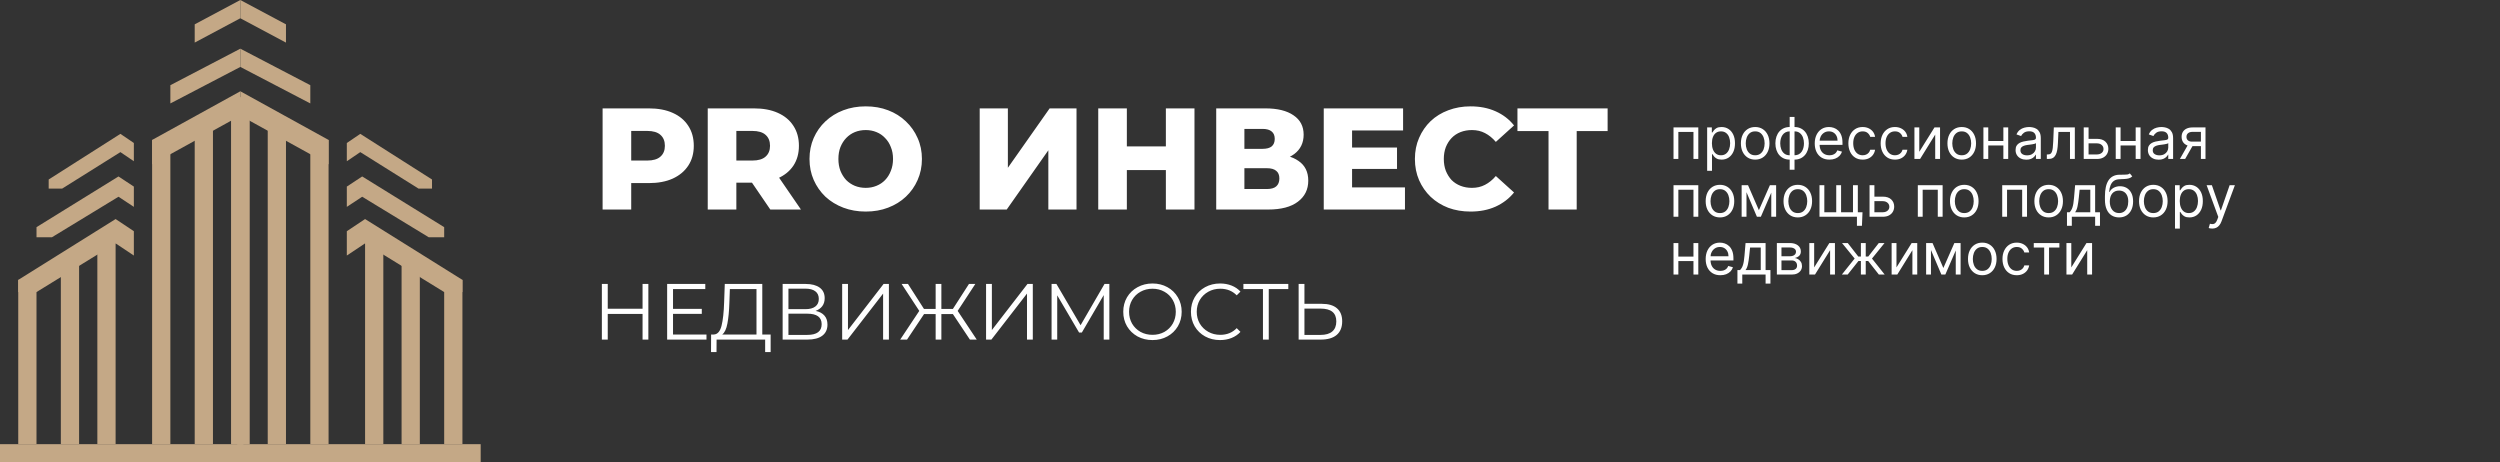 <?xml version="1.0" encoding="UTF-8"?> <svg xmlns="http://www.w3.org/2000/svg" width="346" height="64" viewBox="0 0 346 64" fill="none"><rect x="0" y="0" width="346" height="64" fill="#333333" stroke="none"/> <path d="M231.614 22V17.636H235.045V22H234.375V18.261H232.284V22H231.614ZM236.27 23.636V17.636H236.918V18.329H236.997C237.046 18.254 237.115 18.157 237.202 18.04C237.291 17.921 237.418 17.814 237.582 17.722C237.749 17.627 237.974 17.579 238.259 17.579C238.626 17.579 238.95 17.671 239.23 17.855C239.51 18.039 239.729 18.299 239.886 18.636C240.044 18.974 240.122 19.371 240.122 19.829C240.122 20.292 240.044 20.692 239.886 21.031C239.729 21.368 239.511 21.63 239.233 21.815C238.955 21.999 238.634 22.091 238.27 22.091C237.99 22.091 237.765 22.044 237.597 21.952C237.428 21.857 237.298 21.75 237.207 21.631C237.116 21.509 237.046 21.409 236.997 21.329H236.94V23.636H236.27ZM236.929 19.818C236.929 20.148 236.977 20.438 237.074 20.69C237.17 20.94 237.312 21.136 237.497 21.278C237.683 21.419 237.91 21.489 238.179 21.489C238.459 21.489 238.693 21.415 238.881 21.267C239.07 21.117 239.212 20.917 239.307 20.665C239.403 20.411 239.452 20.129 239.452 19.818C239.452 19.511 239.404 19.235 239.31 18.989C239.217 18.741 239.076 18.544 238.886 18.401C238.699 18.255 238.463 18.182 238.179 18.182C237.906 18.182 237.677 18.251 237.491 18.389C237.306 18.526 237.166 18.717 237.071 18.963C236.976 19.207 236.929 19.492 236.929 19.818ZM242.918 22.091C242.524 22.091 242.178 21.997 241.881 21.81C241.585 21.622 241.354 21.36 241.188 21.023C241.023 20.686 240.94 20.292 240.94 19.841C240.94 19.386 241.023 18.99 241.188 18.651C241.354 18.312 241.585 18.048 241.881 17.861C242.178 17.673 242.524 17.579 242.918 17.579C243.312 17.579 243.656 17.673 243.952 17.861C244.249 18.048 244.48 18.312 244.645 18.651C244.812 18.99 244.895 19.386 244.895 19.841C244.895 20.292 244.812 20.686 244.645 21.023C244.48 21.36 244.249 21.622 243.952 21.81C243.656 21.997 243.312 22.091 242.918 22.091ZM242.918 21.489C243.217 21.489 243.463 21.412 243.656 21.259C243.849 21.105 243.992 20.903 244.085 20.653C244.178 20.403 244.224 20.133 244.224 19.841C244.224 19.549 244.178 19.277 244.085 19.026C243.992 18.774 243.849 18.57 243.656 18.415C243.463 18.259 243.217 18.182 242.918 18.182C242.618 18.182 242.372 18.259 242.179 18.415C241.986 18.57 241.843 18.774 241.75 19.026C241.657 19.277 241.611 19.549 241.611 19.841C241.611 20.133 241.657 20.403 241.75 20.653C241.843 20.903 241.986 21.105 242.179 21.259C242.372 21.412 242.618 21.489 242.918 21.489ZM247.691 23.489V16.182H248.362V23.489H247.691ZM247.691 22.091C247.396 22.091 247.127 22.038 246.884 21.932C246.642 21.824 246.433 21.671 246.259 21.474C246.085 21.276 245.951 21.038 245.856 20.761C245.761 20.485 245.714 20.178 245.714 19.841C245.714 19.5 245.761 19.191 245.856 18.915C245.951 18.636 246.085 18.398 246.259 18.199C246.433 18 246.642 17.848 246.884 17.741C247.127 17.634 247.396 17.579 247.691 17.579H247.896V22.091H247.691ZM247.691 21.489H247.805V18.182H247.691C247.468 18.182 247.273 18.227 247.109 18.318C246.944 18.407 246.808 18.529 246.7 18.685C246.594 18.838 246.514 19.014 246.461 19.213C246.41 19.412 246.384 19.621 246.384 19.841C246.384 20.133 246.431 20.403 246.523 20.653C246.616 20.903 246.759 21.105 246.952 21.259C247.146 21.412 247.392 21.489 247.691 21.489ZM248.362 22.091H248.157V17.579H248.362C248.657 17.579 248.926 17.634 249.168 17.741C249.411 17.848 249.619 18 249.793 18.199C249.968 18.398 250.102 18.636 250.197 18.915C250.291 19.191 250.339 19.5 250.339 19.841C250.339 20.178 250.291 20.485 250.197 20.761C250.102 21.038 249.968 21.276 249.793 21.474C249.619 21.671 249.411 21.824 249.168 21.932C248.926 22.038 248.657 22.091 248.362 22.091ZM248.362 21.489C248.587 21.489 248.781 21.445 248.944 21.358C249.109 21.269 249.244 21.148 249.35 20.994C249.458 20.839 249.538 20.663 249.589 20.466C249.642 20.267 249.668 20.059 249.668 19.841C249.668 19.549 249.622 19.277 249.529 19.026C249.436 18.774 249.293 18.57 249.1 18.415C248.907 18.259 248.661 18.182 248.362 18.182H248.248V21.489H248.362ZM253.193 22.091C252.773 22.091 252.41 21.998 252.105 21.812C251.802 21.625 251.568 21.364 251.403 21.028C251.241 20.691 251.159 20.299 251.159 19.852C251.159 19.405 251.241 19.011 251.403 18.671C251.568 18.328 251.797 18.061 252.091 17.869C252.386 17.676 252.731 17.579 253.125 17.579C253.352 17.579 253.577 17.617 253.798 17.693C254.02 17.769 254.222 17.892 254.403 18.062C254.585 18.231 254.73 18.454 254.838 18.733C254.946 19.011 255 19.354 255 19.761V20.046H251.636V19.466H254.318C254.318 19.22 254.269 19 254.17 18.807C254.074 18.614 253.936 18.461 253.756 18.349C253.578 18.238 253.367 18.182 253.125 18.182C252.858 18.182 252.627 18.248 252.432 18.381C252.239 18.511 252.09 18.682 251.986 18.892C251.882 19.102 251.83 19.328 251.83 19.568V19.954C251.83 20.284 251.886 20.563 252 20.793C252.116 21.02 252.276 21.193 252.48 21.312C252.685 21.43 252.922 21.489 253.193 21.489C253.369 21.489 253.528 21.464 253.67 21.415C253.814 21.364 253.938 21.288 254.043 21.188C254.147 21.085 254.227 20.958 254.284 20.807L254.932 20.989C254.864 21.208 254.749 21.401 254.588 21.568C254.427 21.733 254.228 21.862 253.991 21.954C253.755 22.046 253.489 22.091 253.193 22.091ZM257.793 22.091C257.384 22.091 257.031 21.994 256.736 21.801C256.44 21.608 256.213 21.342 256.054 21.003C255.895 20.664 255.815 20.276 255.815 19.841C255.815 19.398 255.897 19.007 256.06 18.668C256.224 18.327 256.454 18.061 256.747 17.869C257.043 17.676 257.387 17.579 257.781 17.579C258.088 17.579 258.365 17.636 258.611 17.75C258.857 17.864 259.059 18.023 259.216 18.227C259.373 18.432 259.471 18.671 259.509 18.943H258.838C258.787 18.744 258.673 18.568 258.497 18.415C258.323 18.259 258.088 18.182 257.793 18.182C257.531 18.182 257.302 18.25 257.105 18.386C256.91 18.521 256.758 18.711 256.648 18.957C256.54 19.202 256.486 19.489 256.486 19.818C256.486 20.155 256.539 20.449 256.645 20.699C256.753 20.949 256.904 21.143 257.099 21.281C257.296 21.419 257.527 21.489 257.793 21.489C257.967 21.489 258.125 21.458 258.267 21.398C258.409 21.337 258.529 21.25 258.628 21.136C258.726 21.023 258.796 20.886 258.838 20.727H259.509C259.471 20.985 259.377 21.217 259.227 21.423C259.08 21.628 258.884 21.791 258.639 21.912C258.397 22.031 258.115 22.091 257.793 22.091ZM262.261 22.091C261.852 22.091 261.5 21.994 261.205 21.801C260.909 21.608 260.682 21.342 260.523 21.003C260.364 20.664 260.284 20.276 260.284 19.841C260.284 19.398 260.366 19.007 260.528 18.668C260.693 18.327 260.922 18.061 261.216 17.869C261.511 17.676 261.856 17.579 262.25 17.579C262.557 17.579 262.833 17.636 263.08 17.75C263.326 17.864 263.527 18.023 263.685 18.227C263.842 18.432 263.939 18.671 263.977 18.943H263.307C263.256 18.744 263.142 18.568 262.966 18.415C262.792 18.259 262.557 18.182 262.261 18.182C262 18.182 261.771 18.25 261.574 18.386C261.379 18.521 261.226 18.711 261.116 18.957C261.009 19.202 260.955 19.489 260.955 19.818C260.955 20.155 261.008 20.449 261.114 20.699C261.222 20.949 261.373 21.143 261.568 21.281C261.765 21.419 261.996 21.489 262.261 21.489C262.436 21.489 262.594 21.458 262.736 21.398C262.878 21.337 262.998 21.25 263.097 21.136C263.195 21.023 263.265 20.886 263.307 20.727H263.977C263.939 20.985 263.846 21.217 263.696 21.423C263.548 21.628 263.352 21.791 263.108 21.912C262.866 22.031 262.583 22.091 262.261 22.091ZM265.628 21.011L267.73 17.636H268.503V22H267.832V18.625L265.741 22H264.957V17.636H265.628V21.011ZM271.504 22.091C271.11 22.091 270.764 21.997 270.467 21.81C270.171 21.622 269.94 21.36 269.773 21.023C269.609 20.686 269.526 20.292 269.526 19.841C269.526 19.386 269.609 18.99 269.773 18.651C269.94 18.312 270.171 18.048 270.467 17.861C270.764 17.673 271.11 17.579 271.504 17.579C271.897 17.579 272.242 17.673 272.538 17.861C272.835 18.048 273.066 18.312 273.231 18.651C273.397 18.99 273.481 19.386 273.481 19.841C273.481 20.292 273.397 20.686 273.231 21.023C273.066 21.36 272.835 21.622 272.538 21.81C272.242 21.997 271.897 22.091 271.504 22.091ZM271.504 21.489C271.803 21.489 272.049 21.412 272.242 21.259C272.435 21.105 272.578 20.903 272.671 20.653C272.764 20.403 272.81 20.133 272.81 19.841C272.81 19.549 272.764 19.277 272.671 19.026C272.578 18.774 272.435 18.57 272.242 18.415C272.049 18.259 271.803 18.182 271.504 18.182C271.204 18.182 270.958 18.259 270.765 18.415C270.572 18.57 270.429 18.774 270.336 19.026C270.243 19.277 270.197 19.549 270.197 19.841C270.197 20.133 270.243 20.403 270.336 20.653C270.429 20.903 270.572 21.105 270.765 21.259C270.958 21.412 271.204 21.489 271.504 21.489ZM277.425 19.511V20.136H275.016V19.511H277.425ZM275.175 17.636V22H274.504V17.636H275.175ZM277.936 17.636V22H277.266V17.636H277.936ZM280.445 22.102C280.168 22.102 279.917 22.05 279.692 21.946C279.466 21.84 279.287 21.688 279.155 21.489C279.022 21.288 278.956 21.046 278.956 20.761C278.956 20.511 279.005 20.309 279.104 20.153C279.202 19.996 279.334 19.873 279.499 19.784C279.663 19.695 279.845 19.629 280.044 19.585C280.245 19.54 280.446 19.504 280.649 19.477C280.914 19.443 281.129 19.418 281.294 19.401C281.461 19.382 281.582 19.35 281.658 19.307C281.735 19.263 281.774 19.188 281.774 19.079V19.057C281.774 18.776 281.697 18.559 281.544 18.403C281.393 18.248 281.162 18.171 280.854 18.171C280.534 18.171 280.283 18.241 280.101 18.381C279.919 18.521 279.791 18.671 279.717 18.829L279.081 18.602C279.195 18.337 279.346 18.131 279.536 17.983C279.727 17.833 279.935 17.729 280.161 17.671C280.388 17.61 280.611 17.579 280.831 17.579C280.971 17.579 281.132 17.597 281.314 17.631C281.498 17.663 281.675 17.73 281.845 17.832C282.018 17.935 282.161 18.089 282.274 18.296C282.388 18.502 282.445 18.778 282.445 19.125V22H281.774V21.409H281.74C281.695 21.504 281.619 21.605 281.513 21.713C281.407 21.821 281.266 21.913 281.089 21.989C280.913 22.064 280.698 22.102 280.445 22.102ZM280.547 21.5C280.812 21.5 281.036 21.448 281.217 21.344C281.401 21.24 281.539 21.105 281.632 20.94C281.727 20.776 281.774 20.602 281.774 20.421V19.807C281.746 19.841 281.683 19.872 281.587 19.901C281.492 19.927 281.382 19.951 281.257 19.972C281.134 19.991 281.014 20.008 280.896 20.023C280.781 20.036 280.687 20.047 280.615 20.057C280.441 20.079 280.278 20.116 280.126 20.168C279.977 20.217 279.856 20.292 279.763 20.392C279.672 20.491 279.626 20.625 279.626 20.796C279.626 21.028 279.713 21.204 279.885 21.324C280.059 21.441 280.28 21.5 280.547 21.5ZM283.282 22V21.375H283.441C283.572 21.375 283.681 21.349 283.768 21.298C283.855 21.245 283.925 21.153 283.978 21.023C284.033 20.89 284.075 20.706 284.103 20.472C284.133 20.235 284.155 19.934 284.168 19.568L284.248 17.636H287.157V22H286.487V18.261H284.884L284.816 19.818C284.801 20.176 284.769 20.491 284.719 20.764C284.672 21.035 284.599 21.262 284.501 21.446C284.404 21.63 284.275 21.768 284.114 21.861C283.953 21.954 283.752 22 283.509 22H283.282ZM288.967 19.216H290.217C290.728 19.216 291.119 19.346 291.39 19.605C291.661 19.865 291.796 20.193 291.796 20.591C291.796 20.852 291.736 21.09 291.614 21.304C291.493 21.516 291.315 21.686 291.08 21.812C290.845 21.938 290.558 22 290.217 22H288.387V17.636H289.058V21.375H290.217C290.482 21.375 290.7 21.305 290.87 21.165C291.04 21.025 291.126 20.845 291.126 20.625C291.126 20.394 291.04 20.206 290.87 20.06C290.7 19.914 290.482 19.841 290.217 19.841H288.967V19.216ZM295.737 19.511V20.136H293.328V19.511H295.737ZM293.487 17.636V22H292.817V17.636H293.487ZM296.249 17.636V22H295.578V17.636H296.249ZM298.757 22.102C298.481 22.102 298.23 22.05 298.004 21.946C297.779 21.84 297.6 21.688 297.467 21.489C297.335 21.288 297.268 21.046 297.268 20.761C297.268 20.511 297.318 20.309 297.416 20.153C297.515 19.996 297.646 19.873 297.811 19.784C297.976 19.695 298.158 19.629 298.357 19.585C298.557 19.54 298.759 19.504 298.962 19.477C299.227 19.443 299.442 19.418 299.607 19.401C299.773 19.382 299.894 19.35 299.97 19.307C300.048 19.263 300.087 19.188 300.087 19.079V19.057C300.087 18.776 300.01 18.559 299.857 18.403C299.705 18.248 299.475 18.171 299.166 18.171C298.846 18.171 298.595 18.241 298.413 18.381C298.232 18.521 298.104 18.671 298.03 18.829L297.393 18.602C297.507 18.337 297.659 18.131 297.848 17.983C298.039 17.833 298.248 17.729 298.473 17.671C298.7 17.61 298.924 17.579 299.143 17.579C299.284 17.579 299.445 17.597 299.626 17.631C299.81 17.663 299.987 17.73 300.158 17.832C300.33 17.935 300.473 18.089 300.587 18.296C300.7 18.502 300.757 18.778 300.757 19.125V22H300.087V21.409H300.053C300.007 21.504 299.931 21.605 299.825 21.713C299.719 21.821 299.578 21.913 299.402 21.989C299.226 22.064 299.011 22.102 298.757 22.102ZM298.859 21.5C299.125 21.5 299.348 21.448 299.53 21.344C299.714 21.24 299.852 21.105 299.945 20.94C300.039 20.776 300.087 20.602 300.087 20.421V19.807C300.058 19.841 299.996 19.872 299.899 19.901C299.804 19.927 299.695 19.951 299.57 19.972C299.446 19.991 299.326 20.008 299.209 20.023C299.093 20.036 299 20.047 298.928 20.057C298.753 20.079 298.59 20.116 298.439 20.168C298.289 20.217 298.168 20.292 298.075 20.392C297.984 20.491 297.939 20.625 297.939 20.796C297.939 21.028 298.025 21.204 298.197 21.324C298.372 21.441 298.592 21.5 298.859 21.5ZM304.606 22V18.25H303.447C303.185 18.25 302.98 18.311 302.83 18.432C302.681 18.553 302.606 18.72 302.606 18.932C302.606 19.14 302.673 19.304 302.808 19.423C302.944 19.543 303.13 19.602 303.367 19.602H304.776V20.227H303.367C303.072 20.227 302.817 20.175 302.603 20.071C302.389 19.967 302.224 19.818 302.109 19.625C301.993 19.43 301.935 19.199 301.935 18.932C301.935 18.663 301.996 18.432 302.117 18.239C302.238 18.046 302.412 17.897 302.637 17.793C302.864 17.688 303.134 17.636 303.447 17.636H305.242V22H304.606ZM301.697 22L302.935 19.829H303.663L302.424 22H301.697ZM231.614 30V25.636H235.045V30H234.375V26.261H232.284V30H231.614ZM238.043 30.091C237.649 30.091 237.303 29.997 237.006 29.81C236.71 29.622 236.479 29.36 236.312 29.023C236.148 28.686 236.065 28.292 236.065 27.841C236.065 27.386 236.148 26.99 236.312 26.651C236.479 26.312 236.71 26.048 237.006 25.861C237.303 25.673 237.649 25.579 238.043 25.579C238.437 25.579 238.781 25.673 239.077 25.861C239.374 26.048 239.605 26.312 239.77 26.651C239.937 26.99 240.02 27.386 240.02 27.841C240.02 28.292 239.937 28.686 239.77 29.023C239.605 29.36 239.374 29.622 239.077 29.81C238.781 29.997 238.437 30.091 238.043 30.091ZM238.043 29.489C238.342 29.489 238.588 29.412 238.781 29.259C238.974 29.105 239.117 28.903 239.21 28.653C239.303 28.403 239.349 28.133 239.349 27.841C239.349 27.549 239.303 27.277 239.21 27.026C239.117 26.774 238.974 26.57 238.781 26.415C238.588 26.259 238.342 26.182 238.043 26.182C237.743 26.182 237.497 26.259 237.304 26.415C237.111 26.57 236.968 26.774 236.875 27.026C236.782 27.277 236.736 27.549 236.736 27.841C236.736 28.133 236.782 28.403 236.875 28.653C236.968 28.903 237.111 29.105 237.304 29.259C237.497 29.412 237.743 29.489 238.043 29.489ZM243.43 29.091L244.952 25.636H245.589L243.702 30H243.157L241.305 25.636H241.93L243.43 29.091ZM241.714 25.636V30H241.043V25.636H241.714ZM245.146 30V25.636H245.816V30H245.146ZM248.816 30.091C248.422 30.091 248.076 29.997 247.779 29.81C247.484 29.622 247.253 29.36 247.086 29.023C246.921 28.686 246.839 28.292 246.839 27.841C246.839 27.386 246.921 26.99 247.086 26.651C247.253 26.312 247.484 26.048 247.779 25.861C248.076 25.673 248.422 25.579 248.816 25.579C249.21 25.579 249.555 25.673 249.85 25.861C250.147 26.048 250.379 26.312 250.543 26.651C250.71 26.99 250.793 27.386 250.793 27.841C250.793 28.292 250.71 28.686 250.543 29.023C250.379 29.36 250.147 29.622 249.85 29.81C249.555 29.997 249.21 30.091 248.816 30.091ZM248.816 29.489C249.115 29.489 249.362 29.412 249.555 29.259C249.748 29.105 249.891 28.903 249.984 28.653C250.076 28.403 250.123 28.133 250.123 27.841C250.123 27.549 250.076 27.277 249.984 27.026C249.891 26.774 249.748 26.57 249.555 26.415C249.362 26.259 249.115 26.182 248.816 26.182C248.517 26.182 248.271 26.259 248.077 26.415C247.884 26.57 247.741 26.774 247.648 27.026C247.556 27.277 247.509 27.549 247.509 27.841C247.509 28.133 247.556 28.403 247.648 28.653C247.741 28.903 247.884 29.105 248.077 29.259C248.271 29.412 248.517 29.489 248.816 29.489ZM257.771 29.375L257.692 31.25H256.999V30H256.43V29.375H257.771ZM251.817 25.636H252.487V29.375H254.135V25.636H254.805V29.375H256.453V25.636H257.124V30H251.817V25.636ZM259.326 27.216H260.576C261.087 27.216 261.478 27.346 261.749 27.605C262.02 27.865 262.156 28.193 262.156 28.591C262.156 28.852 262.095 29.09 261.974 29.304C261.853 29.516 261.674 29.686 261.44 29.812C261.205 29.938 260.917 30 260.576 30H258.746V25.636H259.417V29.375H260.576C260.841 29.375 261.059 29.305 261.229 29.165C261.4 29.025 261.485 28.845 261.485 28.625C261.485 28.394 261.4 28.206 261.229 28.06C261.059 27.914 260.841 27.841 260.576 27.841H259.326V27.216ZM265.426 30V25.636H268.858V30H268.188V26.261H266.097V30H265.426ZM271.855 30.091C271.461 30.091 271.116 29.997 270.818 29.81C270.523 29.622 270.292 29.36 270.125 29.023C269.96 28.686 269.878 28.292 269.878 27.841C269.878 27.386 269.96 26.99 270.125 26.651C270.292 26.312 270.523 26.048 270.818 25.861C271.116 25.673 271.461 25.579 271.855 25.579C272.249 25.579 272.594 25.673 272.889 25.861C273.187 26.048 273.418 26.312 273.582 26.651C273.749 26.99 273.832 27.386 273.832 27.841C273.832 28.292 273.749 28.686 273.582 29.023C273.418 29.36 273.187 29.622 272.889 29.81C272.594 29.997 272.249 30.091 271.855 30.091ZM271.855 29.489C272.154 29.489 272.401 29.412 272.594 29.259C272.787 29.105 272.93 28.903 273.023 28.653C273.116 28.403 273.162 28.133 273.162 27.841C273.162 27.549 273.116 27.277 273.023 27.026C272.93 26.774 272.787 26.57 272.594 26.415C272.401 26.259 272.154 26.182 271.855 26.182C271.556 26.182 271.31 26.259 271.116 26.415C270.923 26.57 270.78 26.774 270.688 27.026C270.595 27.277 270.548 27.549 270.548 27.841C270.548 28.133 270.595 28.403 270.688 28.653C270.78 28.903 270.923 29.105 271.116 29.259C271.31 29.412 271.556 29.489 271.855 29.489ZM277.106 30V25.636H280.538V30H279.867V26.261H277.776V30H277.106ZM283.535 30.091C283.141 30.091 282.795 29.997 282.498 29.81C282.202 29.622 281.971 29.36 281.805 29.023C281.64 28.686 281.558 28.292 281.558 27.841C281.558 27.386 281.64 26.99 281.805 26.651C281.971 26.312 282.202 26.048 282.498 25.861C282.795 25.673 283.141 25.579 283.535 25.579C283.929 25.579 284.273 25.673 284.569 25.861C284.866 26.048 285.097 26.312 285.262 26.651C285.429 26.99 285.512 27.386 285.512 27.841C285.512 28.292 285.429 28.686 285.262 29.023C285.097 29.36 284.866 29.622 284.569 29.81C284.273 29.997 283.929 30.091 283.535 30.091ZM283.535 29.489C283.834 29.489 284.08 29.412 284.273 29.259C284.467 29.105 284.61 28.903 284.702 28.653C284.795 28.403 284.842 28.133 284.842 27.841C284.842 27.549 284.795 27.277 284.702 27.026C284.61 26.774 284.467 26.57 284.273 26.415C284.08 26.259 283.834 26.182 283.535 26.182C283.236 26.182 282.989 26.259 282.796 26.415C282.603 26.57 282.46 26.774 282.367 27.026C282.274 27.277 282.228 27.549 282.228 27.841C282.228 28.133 282.274 28.403 282.367 28.653C282.46 28.903 282.603 29.105 282.796 29.259C282.989 29.412 283.236 29.489 283.535 29.489ZM286.07 31.25V29.375H286.433C286.522 29.282 286.599 29.182 286.663 29.074C286.728 28.966 286.784 28.838 286.831 28.69C286.88 28.541 286.922 28.359 286.956 28.145C286.99 27.929 287.02 27.669 287.047 27.364L287.195 25.636H289.967V29.375H290.638V31.25H289.967V30H286.74V31.25H286.07ZM287.195 29.375H289.297V26.261H287.82L287.706 27.364C287.659 27.82 287.6 28.219 287.53 28.56C287.46 28.901 287.348 29.172 287.195 29.375ZM294.766 24L295.107 24.409C294.975 24.538 294.821 24.628 294.647 24.679C294.473 24.73 294.276 24.761 294.056 24.773C293.836 24.784 293.592 24.796 293.323 24.807C293.02 24.818 292.769 24.892 292.57 25.028C292.371 25.165 292.218 25.362 292.11 25.619C292.002 25.877 291.933 26.193 291.903 26.568H291.96C292.107 26.296 292.312 26.095 292.573 25.966C292.835 25.837 293.115 25.773 293.414 25.773C293.755 25.773 294.062 25.852 294.335 26.011C294.607 26.171 294.823 26.406 294.982 26.719C295.141 27.031 295.221 27.417 295.221 27.875C295.221 28.331 295.139 28.725 294.977 29.057C294.816 29.388 294.589 29.644 294.298 29.824C294.008 30.002 293.668 30.091 293.278 30.091C292.888 30.091 292.546 29.999 292.252 29.815C291.959 29.63 291.73 29.355 291.567 28.991C291.405 28.626 291.323 28.174 291.323 27.636V27.171C291.323 26.199 291.488 25.462 291.817 24.96C292.149 24.458 292.647 24.199 293.312 24.182C293.547 24.174 293.756 24.172 293.94 24.176C294.123 24.18 294.283 24.171 294.42 24.151C294.556 24.13 294.672 24.079 294.766 24ZM293.278 29.489C293.541 29.489 293.767 29.422 293.957 29.29C294.148 29.157 294.295 28.971 294.397 28.73C294.499 28.488 294.55 28.203 294.55 27.875C294.55 27.557 294.498 27.286 294.394 27.062C294.292 26.839 294.145 26.669 293.954 26.551C293.763 26.434 293.533 26.375 293.266 26.375C293.071 26.375 292.896 26.408 292.741 26.474C292.585 26.541 292.453 26.638 292.343 26.767C292.233 26.896 292.148 27.053 292.087 27.239C292.029 27.424 291.997 27.636 291.994 27.875C291.994 28.364 292.108 28.755 292.337 29.048C292.567 29.342 292.88 29.489 293.278 29.489ZM298.019 30.091C297.625 30.091 297.28 29.997 296.982 29.81C296.687 29.622 296.456 29.36 296.289 29.023C296.124 28.686 296.042 28.292 296.042 27.841C296.042 27.386 296.124 26.99 296.289 26.651C296.456 26.312 296.687 26.048 296.982 25.861C297.28 25.673 297.625 25.579 298.019 25.579C298.413 25.579 298.758 25.673 299.053 25.861C299.351 26.048 299.582 26.312 299.746 26.651C299.913 26.99 299.996 27.386 299.996 27.841C299.996 28.292 299.913 28.686 299.746 29.023C299.582 29.36 299.351 29.622 299.053 29.81C298.758 29.997 298.413 30.091 298.019 30.091ZM298.019 29.489C298.318 29.489 298.565 29.412 298.758 29.259C298.951 29.105 299.094 28.903 299.187 28.653C299.28 28.403 299.326 28.133 299.326 27.841C299.326 27.549 299.28 27.277 299.187 27.026C299.094 26.774 298.951 26.57 298.758 26.415C298.565 26.259 298.318 26.182 298.019 26.182C297.72 26.182 297.474 26.259 297.281 26.415C297.087 26.57 296.944 26.774 296.852 27.026C296.759 27.277 296.712 27.549 296.712 27.841C296.712 28.133 296.759 28.403 296.852 28.653C296.944 28.903 297.087 29.105 297.281 29.259C297.474 29.412 297.72 29.489 298.019 29.489ZM301.02 31.636V25.636H301.668V26.329H301.747C301.796 26.254 301.865 26.157 301.952 26.04C302.041 25.921 302.168 25.814 302.332 25.722C302.499 25.627 302.724 25.579 303.009 25.579C303.376 25.579 303.7 25.671 303.98 25.855C304.26 26.039 304.479 26.299 304.636 26.636C304.794 26.974 304.872 27.371 304.872 27.829C304.872 28.292 304.794 28.692 304.636 29.031C304.479 29.368 304.261 29.63 303.983 29.815C303.705 29.999 303.384 30.091 303.02 30.091C302.74 30.091 302.515 30.044 302.347 29.952C302.178 29.857 302.048 29.75 301.957 29.631C301.866 29.509 301.796 29.409 301.747 29.329H301.69V31.636H301.02ZM301.679 27.818C301.679 28.148 301.727 28.438 301.824 28.69C301.92 28.94 302.062 29.136 302.247 29.278C302.433 29.419 302.66 29.489 302.929 29.489C303.209 29.489 303.443 29.415 303.631 29.267C303.82 29.117 303.962 28.917 304.057 28.665C304.153 28.411 304.202 28.129 304.202 27.818C304.202 27.511 304.154 27.235 304.06 26.989C303.967 26.741 303.826 26.544 303.636 26.401C303.449 26.255 303.213 26.182 302.929 26.182C302.656 26.182 302.427 26.251 302.241 26.389C302.056 26.526 301.916 26.717 301.821 26.963C301.726 27.207 301.679 27.492 301.679 27.818ZM306.17 31.636C306.057 31.636 305.955 31.627 305.866 31.608C305.777 31.591 305.716 31.574 305.682 31.557L305.852 30.966C306.015 31.008 306.159 31.023 306.284 31.011C306.409 31 306.52 30.944 306.616 30.844C306.715 30.745 306.805 30.585 306.886 30.364L307.011 30.023L305.398 25.636H306.125L307.33 29.114H307.375L308.58 25.636H309.307L307.455 30.636C307.371 30.862 307.268 31.048 307.145 31.196C307.022 31.346 306.879 31.456 306.716 31.528C306.555 31.6 306.373 31.636 306.17 31.636ZM234.534 35.511V36.136H232.125V35.511H234.534ZM232.284 33.636V38H231.614V33.636H232.284ZM235.045 33.636V38H234.375V33.636H235.045ZM238.099 38.091C237.679 38.091 237.316 37.998 237.011 37.812C236.708 37.625 236.474 37.364 236.31 37.028C236.147 36.691 236.065 36.299 236.065 35.852C236.065 35.405 236.147 35.011 236.31 34.67C236.474 34.328 236.704 34.061 236.997 33.869C237.293 33.676 237.637 33.58 238.031 33.58C238.259 33.58 238.483 33.617 238.705 33.693C238.926 33.769 239.128 33.892 239.31 34.062C239.491 34.231 239.636 34.455 239.744 34.733C239.852 35.011 239.906 35.354 239.906 35.761V36.045H236.543V35.466H239.224C239.224 35.22 239.175 35 239.077 34.807C238.98 34.614 238.842 34.461 238.662 34.349C238.484 34.238 238.274 34.182 238.031 34.182C237.764 34.182 237.533 34.248 237.338 34.381C237.145 34.511 236.996 34.682 236.892 34.892C236.788 35.102 236.736 35.328 236.736 35.568V35.955C236.736 36.284 236.793 36.563 236.906 36.793C237.022 37.02 237.182 37.193 237.386 37.312C237.591 37.43 237.829 37.489 238.099 37.489C238.276 37.489 238.435 37.464 238.577 37.415C238.721 37.364 238.845 37.288 238.949 37.188C239.053 37.085 239.134 36.958 239.19 36.807L239.838 36.989C239.77 37.208 239.655 37.401 239.494 37.568C239.333 37.733 239.134 37.862 238.898 37.955C238.661 38.045 238.395 38.091 238.099 38.091ZM240.46 39.25V37.375H240.824C240.913 37.282 240.99 37.182 241.054 37.074C241.118 36.966 241.174 36.838 241.222 36.69C241.271 36.541 241.313 36.359 241.347 36.145C241.381 35.929 241.411 35.669 241.438 35.364L241.585 33.636H244.358V37.375H245.028V39.25H244.358V38H241.131V39.25H240.46ZM241.585 37.375H243.688V34.261H242.21L242.097 35.364C242.049 35.82 241.991 36.219 241.92 36.56C241.85 36.901 241.739 37.172 241.585 37.375ZM245.918 38V33.636H247.702C248.172 33.636 248.545 33.742 248.822 33.955C249.098 34.167 249.237 34.447 249.237 34.795C249.237 35.061 249.158 35.266 249.001 35.412C248.844 35.556 248.642 35.653 248.396 35.705C248.557 35.727 248.713 35.784 248.864 35.875C249.018 35.966 249.145 36.091 249.245 36.25C249.345 36.407 249.396 36.6 249.396 36.83C249.396 37.053 249.339 37.253 249.225 37.429C249.112 37.605 248.949 37.744 248.737 37.847C248.524 37.949 248.271 38 247.975 38H245.918ZM246.555 37.386H247.975C248.206 37.386 248.387 37.331 248.518 37.222C248.648 37.112 248.714 36.962 248.714 36.773C248.714 36.547 248.648 36.37 248.518 36.242C248.387 36.111 248.206 36.045 247.975 36.045H246.555V37.386ZM246.555 35.466H247.702C247.882 35.466 248.037 35.441 248.165 35.392C248.294 35.341 248.393 35.269 248.461 35.176C248.531 35.081 248.566 34.97 248.566 34.841C248.566 34.657 248.489 34.513 248.336 34.409C248.183 34.303 247.971 34.25 247.702 34.25H246.555V35.466ZM251.081 37.011L253.183 33.636H253.956V38H253.286V34.625L251.195 38H250.411V33.636H251.081V37.011ZM254.911 38L256.684 35.784L254.934 33.636H255.729L257.184 35.5H257.548V33.636H258.218V35.5H258.57L260.025 33.636H260.82L259.082 35.784L260.843 38H260.036L258.559 36.125H258.218V38H257.548V36.125H257.207L255.718 38H254.911ZM262.472 37.011L264.574 33.636H265.347V38H264.676V34.625L262.585 38H261.801V33.636H262.472V37.011ZM268.961 37.091L270.484 33.636H271.12L269.234 38H268.688L266.836 33.636H267.461L268.961 37.091ZM267.245 33.636V38H266.575V33.636H267.245ZM270.677 38V33.636H271.347V38H270.677ZM274.347 38.091C273.953 38.091 273.608 37.997 273.31 37.81C273.015 37.622 272.784 37.36 272.617 37.023C272.452 36.686 272.37 36.292 272.37 35.841C272.37 35.386 272.452 34.99 272.617 34.651C272.784 34.312 273.015 34.048 273.31 33.861C273.608 33.673 273.953 33.58 274.347 33.58C274.741 33.58 275.086 33.673 275.381 33.861C275.679 34.048 275.91 34.312 276.075 34.651C276.241 34.99 276.325 35.386 276.325 35.841C276.325 36.292 276.241 36.686 276.075 37.023C275.91 37.36 275.679 37.622 275.381 37.81C275.086 37.997 274.741 38.091 274.347 38.091ZM274.347 37.489C274.647 37.489 274.893 37.412 275.086 37.258C275.279 37.105 275.422 36.903 275.515 36.653C275.608 36.403 275.654 36.133 275.654 35.841C275.654 35.549 275.608 35.278 275.515 35.026C275.422 34.774 275.279 34.57 275.086 34.415C274.893 34.26 274.647 34.182 274.347 34.182C274.048 34.182 273.802 34.26 273.609 34.415C273.415 34.57 273.272 34.774 273.18 35.026C273.087 35.278 273.04 35.549 273.04 35.841C273.04 36.133 273.087 36.403 273.18 36.653C273.272 36.903 273.415 37.105 273.609 37.258C273.802 37.412 274.048 37.489 274.347 37.489ZM279.121 38.091C278.712 38.091 278.359 37.994 278.064 37.801C277.768 37.608 277.541 37.342 277.382 37.003C277.223 36.664 277.143 36.276 277.143 35.841C277.143 35.398 277.225 35.007 277.388 34.668C277.553 34.327 277.782 34.061 278.075 33.869C278.371 33.676 278.715 33.58 279.109 33.58C279.416 33.58 279.693 33.636 279.939 33.75C280.185 33.864 280.387 34.023 280.544 34.227C280.701 34.432 280.799 34.67 280.837 34.943H280.166C280.115 34.744 280.001 34.568 279.825 34.415C279.651 34.26 279.416 34.182 279.121 34.182C278.859 34.182 278.63 34.25 278.433 34.386C278.238 34.521 278.086 34.711 277.976 34.957C277.868 35.202 277.814 35.489 277.814 35.818C277.814 36.155 277.867 36.449 277.973 36.699C278.081 36.949 278.232 37.143 278.428 37.281C278.625 37.419 278.856 37.489 279.121 37.489C279.295 37.489 279.453 37.458 279.595 37.398C279.737 37.337 279.857 37.25 279.956 37.136C280.054 37.023 280.125 36.886 280.166 36.727H280.837C280.799 36.985 280.705 37.217 280.555 37.423C280.408 37.628 280.212 37.791 279.967 37.912C279.725 38.031 279.443 38.091 279.121 38.091ZM281.473 34.261V33.636H285.018V34.261H283.587V38H282.916V34.261H281.473ZM286.667 37.011L288.769 33.636H289.542V38H288.871V34.625L286.781 38H285.996V33.636H286.667V37.011Z" fill="white"></path> <rect x="2.526" y="38.737" width="2.526" height="22.737" fill="#C4A886"></rect> <rect x="8.421" y="36.21" width="2.526" height="25.263" fill="#C4A886"></rect> <rect x="13.474" y="32.842" width="2.526" height="28.632" fill="#C4A886"></rect> <rect x="21.053" y="19.369" width="2.526" height="42.105" fill="#C4A886"></rect> <rect x="26.947" y="16.842" width="2.526" height="44.632" fill="#C4A886"></rect> <rect x="32" y="13.474" width="2.526" height="48" fill="#C4A886"></rect> <path d="M16 30.316L2.526 38.737V40.421H5.053L16 33.684L18.526 35.368V32L16 30.316Z" fill="#C4A886"></path> <path d="M16.399 24.421L5.053 31.438V32.842H7.18L16.399 27.228L18.526 28.631V25.824L16.399 24.421Z" fill="#C4A886"></path> <path d="M16.665 18.526L6.737 24.842V26.105H8.598L16.665 21.053L18.526 22.316V19.79L16.665 18.526Z" fill="#C4A886"></path> <path d="M33.263 12.632L21.053 19.368V22.737L33.263 16V12.632Z" fill="#C4A886"></path> <path d="M23.579 14.316V11.79L33.263 6.737V9.263L23.579 14.316Z" fill="#C4A886"></path> <path d="M33.263 2.526L26.947 5.895V3.368L33.263 0V2.526Z" fill="#C4A886"></path> <rect y="61.474" width="33.684" height="2.526" fill="#C4A886"></rect> <rect width="2.526" height="22.737" transform="matrix(-1 0 0 1 64 38.737)" fill="#C4A886"></rect> <rect width="2.526" height="25.263" transform="matrix(-1 0 0 1 58.105 36.21)" fill="#C4A886"></rect> <rect width="2.526" height="28.632" transform="matrix(-1 0 0 1 53.053 32.842)" fill="#C4A886"></rect> <rect width="2.526" height="42.105" transform="matrix(-1 0 0 1 45.474 19.369)" fill="#C4A886"></rect> <rect width="2.526" height="44.632" transform="matrix(-1 0 0 1 39.579 16.842)" fill="#C4A886"></rect> <rect width="2.526" height="48" transform="matrix(-1 0 0 1 34.526 13.474)" fill="#C4A886"></rect> <path d="M50.526 30.316L64 38.737V40.421H61.474L50.526 33.684L48 35.368V32L50.526 30.316Z" fill="#C4A886"></path> <path d="M50.127 24.421L61.474 31.438V32.842H59.346L50.127 27.228L48 28.631V25.824L50.127 24.421Z" fill="#C4A886"></path> <path d="M49.862 18.526L59.79 24.842V26.105H57.928L49.862 21.053L48 22.316V19.79L49.862 18.526Z" fill="#C4A886"></path> <path d="M33.263 12.632L45.474 19.368V22.737L33.263 16V12.632Z" fill="#C4A886"></path> <path d="M42.947 14.316V11.79L33.263 6.737V9.263L42.947 14.316Z" fill="#C4A886"></path> <path d="M33.263 2.526L39.579 5.895V3.368L33.263 0V2.526Z" fill="#C4A886"></path> <rect width="33.684" height="2.526" transform="matrix(-1 0 0 1 66.526 61.474)" fill="#C4A886"></rect> <path d="M83.4 29V15H89.8C91.08 15 92.18 15.207 93.1 15.62C94.033 16.033 94.753 16.633 95.26 17.42C95.767 18.193 96.02 19.113 96.02 20.18C96.02 21.233 95.767 22.147 95.26 22.92C94.753 23.693 94.033 24.293 93.1 24.72C92.18 25.133 91.08 25.34 89.8 25.34H85.6L87.36 23.62V29H83.4ZM87.36 24.04L85.6 22.22H89.56C90.387 22.22 91 22.04 91.4 21.68C91.813 21.32 92.02 20.82 92.02 20.18C92.02 19.527 91.813 19.02 91.4 18.66C91 18.3 90.387 18.12 89.56 18.12H85.6L87.36 16.3V24.04ZM97.951 29V15H104.351C105.631 15 106.731 15.207 107.651 15.62C108.584 16.033 109.304 16.633 109.811 17.42C110.317 18.193 110.571 19.113 110.571 20.18C110.571 21.233 110.317 22.147 109.811 22.92C109.304 23.68 108.584 24.267 107.651 24.68C106.731 25.08 105.631 25.28 104.351 25.28H100.151L101.911 23.62V29H97.951ZM106.611 29L103.131 23.9H107.351L110.851 29H106.611ZM101.911 24.04L100.151 22.22H104.111C104.937 22.22 105.551 22.04 105.951 21.68C106.364 21.32 106.571 20.82 106.571 20.18C106.571 19.527 106.364 19.02 105.951 18.66C105.551 18.3 104.937 18.12 104.111 18.12H100.151L101.911 16.3V24.04ZM119.815 29.28C118.695 29.28 117.662 29.1 116.715 28.74C115.769 28.38 114.942 27.873 114.235 27.22C113.542 26.553 113.002 25.78 112.615 24.9C112.229 24.02 112.035 23.053 112.035 22C112.035 20.947 112.229 19.98 112.615 19.1C113.002 18.22 113.542 17.453 114.235 16.8C114.942 16.133 115.769 15.62 116.715 15.26C117.662 14.9 118.695 14.72 119.815 14.72C120.949 14.72 121.982 14.9 122.915 15.26C123.862 15.62 124.682 16.133 125.375 16.8C126.069 17.453 126.609 18.22 126.995 19.1C127.395 19.98 127.595 20.947 127.595 22C127.595 23.053 127.395 24.027 126.995 24.92C126.609 25.8 126.069 26.567 125.375 27.22C124.682 27.873 123.862 28.38 122.915 28.74C121.982 29.1 120.949 29.28 119.815 29.28ZM119.815 26C120.349 26 120.842 25.907 121.295 25.72C121.762 25.533 122.162 25.267 122.495 24.92C122.842 24.56 123.109 24.133 123.295 23.64C123.495 23.147 123.595 22.6 123.595 22C123.595 21.387 123.495 20.84 123.295 20.36C123.109 19.867 122.842 19.447 122.495 19.1C122.162 18.74 121.762 18.467 121.295 18.28C120.842 18.093 120.349 18 119.815 18C119.282 18 118.782 18.093 118.315 18.28C117.862 18.467 117.462 18.74 117.115 19.1C116.782 19.447 116.515 19.867 116.315 20.36C116.129 20.84 116.035 21.387 116.035 22C116.035 22.6 116.129 23.147 116.315 23.64C116.515 24.133 116.782 24.56 117.115 24.92C117.462 25.267 117.862 25.533 118.315 25.72C118.782 25.907 119.282 26 119.815 26ZM135.59 29V15H139.49V23.22L145.27 15H148.99V29H145.09V20.8L139.33 29H135.59ZM161.356 15H165.316V29H161.356V15ZM155.956 29H151.996V15H155.956V29ZM161.636 23.54H155.676V20.26H161.636V23.54ZM168.324 29V15H175.124C176.804 15 178.104 15.32 179.024 15.96C179.958 16.587 180.424 17.48 180.424 18.64C180.424 19.773 179.991 20.667 179.124 21.32C178.258 21.96 177.098 22.28 175.644 22.28L176.044 21.34C177.618 21.34 178.844 21.653 179.724 22.28C180.618 22.893 181.064 23.8 181.064 25C181.064 26.227 180.584 27.2 179.624 27.92C178.678 28.64 177.304 29 175.504 29H168.324ZM172.224 26.16H175.344C175.918 26.16 176.344 26.04 176.624 25.8C176.918 25.547 177.064 25.18 177.064 24.7C177.064 24.22 176.918 23.867 176.624 23.64C176.344 23.4 175.918 23.28 175.344 23.28H172.224V26.16ZM172.224 20.6H174.744C175.304 20.6 175.724 20.487 176.004 20.26C176.284 20.02 176.424 19.673 176.424 19.22C176.424 18.767 176.284 18.427 176.004 18.2C175.724 17.96 175.304 17.84 174.744 17.84H172.224V20.6ZM186.847 20.42H193.347V23.38H186.847V20.42ZM187.127 25.94H194.447V29H183.207V15H194.187V18.06H187.127V25.94ZM203.523 29.28C202.416 29.28 201.39 29.107 200.443 28.76C199.51 28.4 198.696 27.893 198.003 27.24C197.323 26.587 196.79 25.82 196.403 24.94C196.016 24.047 195.823 23.067 195.823 22C195.823 20.933 196.016 19.96 196.403 19.08C196.79 18.187 197.323 17.413 198.003 16.76C198.696 16.107 199.51 15.607 200.443 15.26C201.39 14.9 202.416 14.72 203.523 14.72C204.816 14.72 205.97 14.947 206.983 15.4C208.01 15.853 208.863 16.507 209.543 17.36L207.023 19.64C206.57 19.107 206.07 18.7 205.523 18.42C204.99 18.14 204.39 18 203.723 18C203.15 18 202.623 18.093 202.143 18.28C201.663 18.467 201.25 18.74 200.903 19.1C200.57 19.447 200.303 19.867 200.103 20.36C199.916 20.853 199.823 21.4 199.823 22C199.823 22.6 199.916 23.147 200.103 23.64C200.303 24.133 200.57 24.56 200.903 24.92C201.25 25.267 201.663 25.533 202.143 25.72C202.623 25.907 203.15 26 203.723 26C204.39 26 204.99 25.86 205.523 25.58C206.07 25.3 206.57 24.893 207.023 24.36L209.543 26.64C208.863 27.48 208.01 28.133 206.983 28.6C205.97 29.053 204.816 29.28 203.523 29.28ZM214.315 29V17.26L215.195 18.14H210.015V15H222.495V18.14H217.335L218.215 17.26V29H214.315Z" fill="white"></path> <path d="M89.733 39.3V47H88.93V43.447H84.112V47H83.298V39.3H84.112V42.732H88.93V39.3H89.733ZM97.777 46.296V47H92.332V39.3H97.612V40.004H93.146V42.743H97.128V43.436H93.146V46.296H97.777ZM106.656 46.296V48.727H105.897V47H99.176L99.165 48.727H98.406L98.417 46.296H98.802C99.308 46.267 99.66 45.867 99.858 45.097C100.056 44.32 100.177 43.22 100.221 41.797L100.309 39.3H105.501V46.296H106.656ZM100.947 41.874C100.91 43.047 100.819 44.015 100.672 44.778C100.533 45.533 100.294 46.039 99.957 46.296H104.698V40.004H101.013L100.947 41.874ZM112.882 43.029C113.417 43.139 113.824 43.355 114.103 43.678C114.381 43.993 114.521 44.408 114.521 44.921C114.521 45.588 114.282 46.102 113.806 46.461C113.336 46.82 112.643 47 111.727 47H108.317V39.3H111.518C112.339 39.3 112.981 39.469 113.443 39.806C113.905 40.143 114.136 40.631 114.136 41.269C114.136 41.702 114.026 42.068 113.806 42.369C113.586 42.662 113.278 42.882 112.882 43.029ZM109.12 42.787H111.474C112.068 42.787 112.522 42.666 112.838 42.424C113.16 42.182 113.322 41.83 113.322 41.368C113.322 40.906 113.16 40.554 112.838 40.312C112.522 40.07 112.068 39.949 111.474 39.949H109.12V42.787ZM111.727 46.351C113.054 46.351 113.718 45.856 113.718 44.866C113.718 43.898 113.054 43.414 111.727 43.414H109.12V46.351H111.727ZM116.556 39.3H117.359V45.68L122.287 39.3H123.024V47H122.221V40.631L117.293 47H116.556V39.3ZM131.881 43.469H130.286V47H129.494V43.469H127.888L125.534 47H124.588L127.228 43.029L124.786 39.3H125.666L127.877 42.754H129.494V39.3H130.286V42.754H131.881L134.103 39.3H134.983L132.541 43.029L135.181 47H134.235L131.881 43.469ZM136.472 39.3H137.275V45.68L142.203 39.3H142.94V47H142.137V40.631L137.209 47H136.472V39.3ZM153.535 39.3V47H152.754V40.84L149.729 46.021H149.344L146.319 40.873V47H145.538V39.3H146.209L149.553 45.009L152.864 39.3H153.535ZM159.507 47.066C158.744 47.066 158.051 46.897 157.428 46.56C156.812 46.215 156.328 45.746 155.976 45.152C155.631 44.558 155.459 43.891 155.459 43.15C155.459 42.409 155.631 41.742 155.976 41.148C156.328 40.554 156.812 40.088 157.428 39.751C158.051 39.406 158.744 39.234 159.507 39.234C160.27 39.234 160.955 39.403 161.564 39.74C162.18 40.077 162.664 40.547 163.016 41.148C163.368 41.742 163.544 42.409 163.544 43.15C163.544 43.891 163.368 44.562 163.016 45.163C162.664 45.757 162.18 46.223 161.564 46.56C160.955 46.897 160.27 47.066 159.507 47.066ZM159.507 46.34C160.116 46.34 160.666 46.204 161.157 45.933C161.648 45.654 162.033 45.273 162.312 44.789C162.591 44.298 162.73 43.751 162.73 43.15C162.73 42.549 162.591 42.006 162.312 41.522C162.033 41.031 161.648 40.649 161.157 40.378C160.666 40.099 160.116 39.96 159.507 39.96C158.898 39.96 158.345 40.099 157.846 40.378C157.355 40.649 156.966 41.031 156.68 41.522C156.401 42.006 156.262 42.549 156.262 43.15C156.262 43.751 156.401 44.298 156.68 44.789C156.966 45.273 157.355 45.654 157.846 45.933C158.345 46.204 158.898 46.34 159.507 46.34ZM168.852 47.066C168.09 47.066 167.4 46.897 166.784 46.56C166.176 46.223 165.695 45.757 165.343 45.163C164.999 44.562 164.826 43.891 164.826 43.15C164.826 42.409 164.999 41.742 165.343 41.148C165.695 40.547 166.179 40.077 166.795 39.74C167.411 39.403 168.101 39.234 168.863 39.234C169.435 39.234 169.963 39.329 170.447 39.52C170.931 39.711 171.342 39.989 171.679 40.356L171.162 40.873C170.561 40.264 169.802 39.96 168.885 39.96C168.277 39.96 167.723 40.099 167.224 40.378C166.726 40.657 166.333 41.038 166.047 41.522C165.769 42.006 165.629 42.549 165.629 43.15C165.629 43.751 165.769 44.294 166.047 44.778C166.333 45.262 166.726 45.643 167.224 45.922C167.723 46.201 168.277 46.34 168.885 46.34C169.809 46.34 170.568 46.032 171.162 45.416L171.679 45.933C171.342 46.3 170.928 46.582 170.436 46.78C169.952 46.971 169.424 47.066 168.852 47.066ZM178.302 40.004H175.596V47H174.793V40.004H172.087V39.3H178.302V40.004ZM182.954 42.05C183.863 42.05 184.556 42.255 185.033 42.666C185.517 43.077 185.759 43.678 185.759 44.47C185.759 45.299 185.502 45.929 184.989 46.362C184.483 46.787 183.749 47 182.789 47H179.731V39.3H180.534V42.05H182.954ZM182.767 46.351C183.478 46.351 184.017 46.193 184.384 45.878C184.758 45.563 184.945 45.097 184.945 44.481C184.945 43.3 184.219 42.71 182.767 42.71H180.534V46.351H182.767Z" fill="white"></path> </svg> 